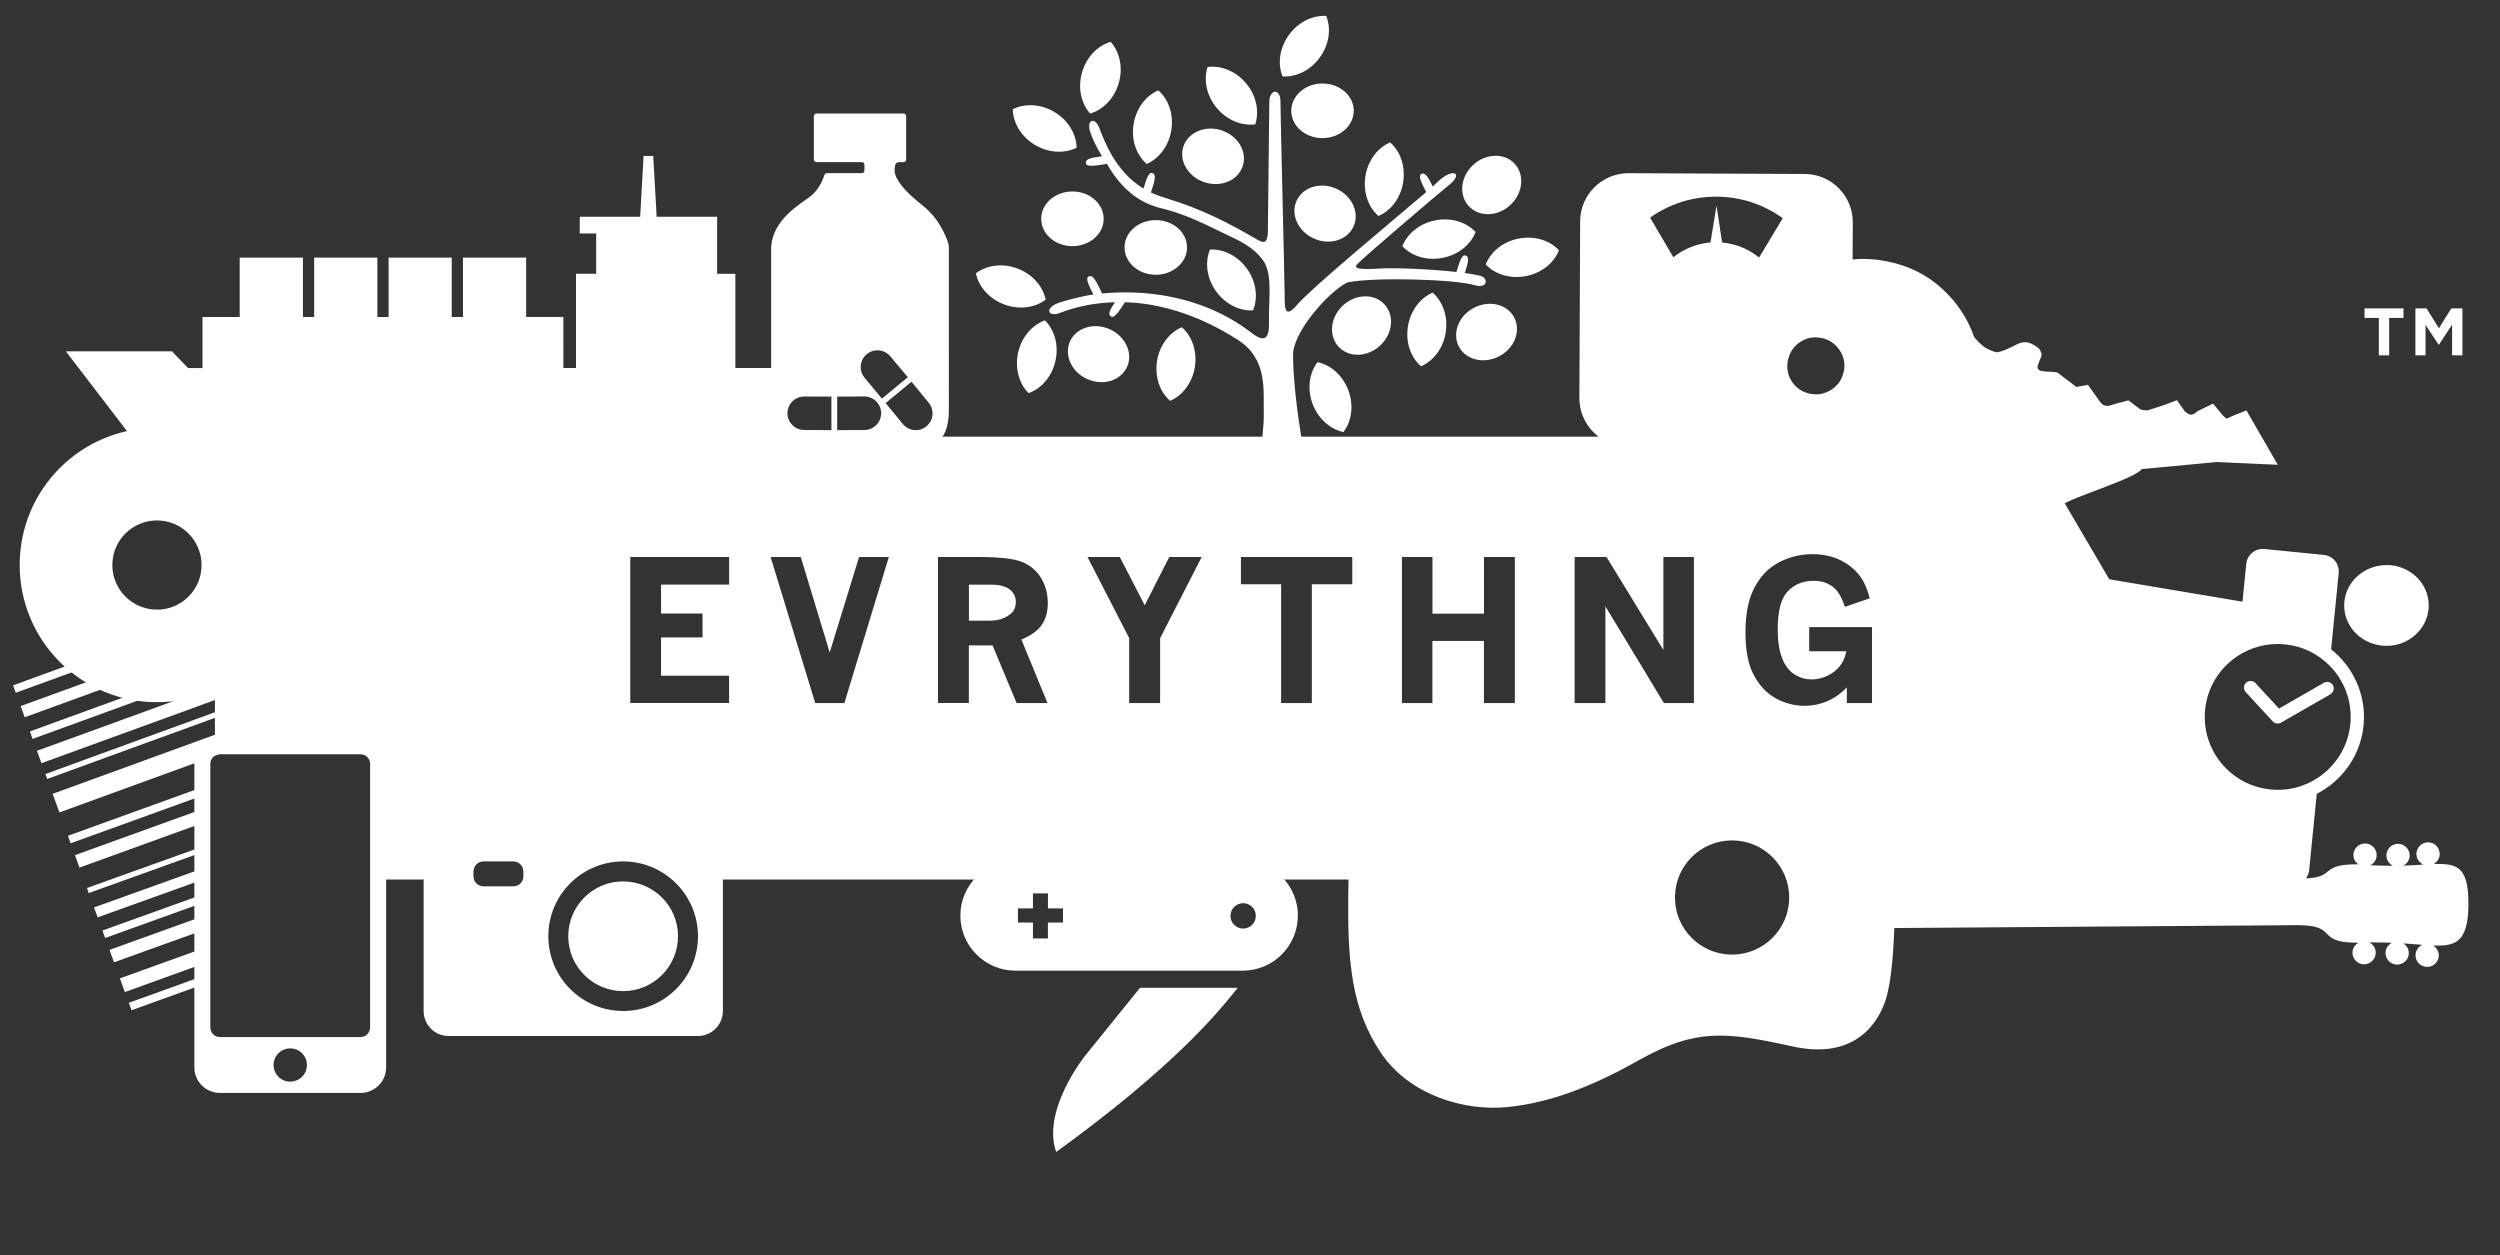 <svg xmlns="http://www.w3.org/2000/svg" width="956" height="480" xmlns:xlink="http://www.w3.org/1999/xlink"><rect width="100%" height="100%" fill="#333333" stroke="none"/><title>logo</title><desc>Created with Sketch.</desc><defs><path id="a" d="M.83 261.87h295.3V.25H.83v261.62z"/><path id="c" d="M194.4 74.2V.78H.3V74.2h194.1z"/></defs><g fill="none"><path fill="#fff" d="M705.04 142.07c-.6 3-2.2 5.3-4.72 6.94-2.54 1.63-5.24 2.14-8.1 1.56-3.02-.6-5.34-2.15-6.97-4.6-1.63-2.48-2.15-5.23-1.54-8.23.63-3 2.18-5.3 4.65-6.95 2.47-1.63 5.2-2.15 8.22-1.54 2.86.58 5.14 2.12 6.85 4.6 1.7 2.5 2.26 5.24 1.64 8.24zM859 156.93c-.93.4-1.86.77-2.8 1.16-.77.23-1.53.55-2.32.9-.77.32-1.34.6-1.66.8l-.9.26c-.14-.03-.26-.12-.37-.3-.1-.16-.28-.34-.53-.53-.26-.2-.43-.36-.55-.53l-3.6-4.35-6.15 3c-.2.26-.46.5-.78.7-.66.46-1.26.62-1.8.5-.42-.08-.87-.33-1.37-.7-.24-.2-.43-.3-.56-.34l-3.13-4.46c-1.7.65-3.3 1.24-4.84 1.8-1.25.44-2.5.86-3.8 1.25-1.28.4-2.16.66-2.62.84-.6.03-1.26-.06-2.1-.2-.4-.1-.72-.22-.97-.43l-4.26-3.2c-.9.24-1.8.5-2.7.73-.75.13-1.5.34-2.27.6-.78.28-1.46.5-2.07.66-.73.13-1.3.15-1.7.07-.43-.08-.76-.2-1-.42-.38-.2-.68-.47-.9-.82l-4.83-6.75-4.42.8-7.2-5.5c-.84-.17-1.66-.28-2.52-.3-.7 0-1.4-.05-2.12-.1-.68-.1-1.24-.15-1.65-.24-.7-.14-1.1-.5-1.3-1.12-.06-.3-.1-.5-.07-.63l1-2.8c.38-.5.55-1.05.53-1.6 0-.6-.2-1.16-.5-1.7-.32-.57-.98-1.18-1.98-1.8-1.03-.64-1.9-1.04-2.67-1.2-.74-.15-1.5-.17-2.2-.02-.73.14-1.5.4-2.3.82-1.13.6-2.17 1.12-3.1 1.5-.78.4-1.6.73-2.44 1-.83.25-1.47.4-1.9.46-.96-.2-1.96-.55-3-1.04-1.82-.8-3.72-2.4-5.66-4.8-2.5-7.2-6.63-13.4-12.4-18.63-5.78-5.25-12.7-8.68-20.78-10.3-6-1.25-11.88-1.28-17.6-.08-5.73 1.2-10.97 3.35-15.74 6.52-4.77 3.16-8.84 7.14-12.16 11.92-3.32 4.8-5.6 10.22-6.82 16.24-.9 4.37-1.1 8.66-.7 12.88.42 4.23 1.38 8.24 2.87 12.1 2.6 6.96 6.7 12.87 12.4 17.8 5.7 4.92 12.44 8.2 20.23 9.8 4.5.9 9 1.13 13.42.68 4.42-.47 8.64-1.53 12.6-3.2 4-1.7 55.25 11.16 58.6 8.35 3.35-2.8 27.7-9.96 30.14-13.6l28.7-2.7 23.34 1.05-12-20.8zM715.9 268.84h-9.67v-5.95c-1.93 1.95-3.9 3.45-5.92 4.5-3.17 1.66-6.6 2.5-10.26 2.5H690c-3.76 0-7.38-.93-10.8-2.77-3.5-1.87-6.3-4.82-8.47-8.83-2.2-4.02-3.27-9.47-3.27-16.3 0-7.13 1.1-12.9 3.43-17.27 2.25-4.37 5.4-7.6 9.4-9.7 4-2.07 8.26-3.1 12.77-3.1 4.14 0 7.8.8 10.98 2.42 3.15 1.6 5.72 3.8 7.66 6.6 1.27 1.82 2.3 4.28 3.16 7.4l.12.46-9.5 3.26-.15-.47c-.96-2.9-2.2-5.07-3.63-6.48-2.1-2-4.8-3-8.2-3-4.03 0-7.26 1.32-9.85 3.98-2.52 2.6-3.86 7.45-3.86 14.6 0 8.57 2.2 14.5 6.33 17.12 2.35 1.5 4.34 1.98 6.73 2 1.8-.02 3.56-.38 5.33-1.12 1.74-.75 3.15-1.65 4.2-2.72 1.1-1.06 1.9-2.14 2.42-3.2.47-.93.9-2.2 1.27-3.73h-14.23v-9.22h24.02v29.04zm-68.17 0h-11.46l-22.36-36.97v36.97h-11.77V213h12.2l21.74 35.56V213h11.67v55.84zm-68.44 0h-11.84V245.1h-19.7v23.74H536.1V213h11.68v21.66h19.7V213h11.8v55.84zm-62.2-45.42h-15.45v45.42H489.9v-45.42h-15.37V213h42.58v10.42zm-73.46 20.6v24.82H431.8V244l-15.57-30.28-.37-.72h12.36l9.52 18.45 9.4-18.45h12.38l-15.87 31zm-43.1 24.82h-11.78l-9.2-22.05h-9.06v22.03h-11.8V213H374c8 0 13.5.6 16.7 1.83 3.13 1.22 5.6 3.3 7.35 6.1 1.76 2.85 2.63 6.1 2.63 9.74 0 3.35-.8 6.17-2.4 8.4-1.54 2.17-4.12 4-7.7 5.5l9.97 24.27zm-77.64 0h-11.16l-16.85-55.2-.2-.64h11.53l11.07 36.5 11.23-36.5h11.38l-17 55.84zm-44.1-45.3h-26v11.08h15.87v9.13H252.8v14.64h26v10.43h-37.78V213h37.8v10.53zm-196.6-56.6V286.7l62.47-.07.4 49.7h29.78l6.52-7.62 19.03.15 10.16 7.48 13.7-7.35 15.76-.92 15.37 4.04 19.14 4.22H622.5l40.78-29.3 35.7 29.3h158.65l-.27-35.18s-13.42-2.48-16.3-22.7c-3.68-25.66 24.35-33.63 24.35-33.63l-3.5-14-55.32-9.3-31.98-54.55H82.2zM672.68 98.48c-3.94-3.2-8.8-5.27-14.14-5.74l-2.15-14.1-2.3 14.07c-5.33.45-10.22 2.5-14.2 5.65L631 83.22c7.16-5.08 15.93-8.06 25.4-8.02 9.45.04 18.2 3.1 25.32 8.25l-9.05 15.05zm7.18 20.8l28.55-15.6.1-18.62c.05-10.17-8.2-18.5-18.37-18.53l-67.36-.3c-10.17-.03-18.5 8.2-18.53 18.38l-.3 67.58c-.04 10.17 8.2 18.5 18.38 18.53l63.65.28-8.42-14.73c3.88-8.63 2.28-26.8 2.33-36.96zM101.6 140.73h4.3v-15.7h-4.3v15.7zm28.44 0h4.3v-15.7h-4.3v15.7zm28.46 0h4.3v-15.7h-4.3v15.7zm28.45 0h4.3v-15.7h-4.3v15.7zm107.32 0H281.2V104.7h-6.97V82.87H251.1l-1.3-23.23h-3.7l-1.3 23.23h-23.1v6.4h6.28v15.4h-7.72v36.05h-4.83V121.2H201.2V98.5h-24.16v22.73h-4.3V98.5H148.6v22.73h-4.3V98.5h-24.16v22.73h-4.3V98.5H91.66v22.73H77.44v19.53h-5.5l-6.17-6.4H25.2l27.7 36.16h239.9c3.3 0 6-2.7 6-6v-23.77h-4.5zM60.02 233.12c-9.43 0-17.06-7.64-17.06-17.06 0-9.4 7.63-17.05 17.06-17.05 9.42 0 17.06 7.66 17.06 17.07 0 9.42-7.64 17.06-17.06 17.06zm0-69.53c-29 0-52.5 23.47-52.5 52.45 0 29 23.5 52.48 52.5 52.48s52.5-23.5 52.5-52.48c0-28.98-23.5-52.47-52.5-52.47z"/><g transform="translate(5 6) translate(51.408 207.042)"><mask id="b"><use xlink:href="#a"/></mask><path fill="#fff" d="M3.6.25C2.1.25.84 1.5.84 3.02.84 4.56 2.08 5.8 3.6 5.8c1.54 0 2.8-1.24 2.8-2.78C6.4 1.5 5.13.25 3.6.25M213.7 168.12c.52 4 2.64 7.4 5.96 9.6 6.36 4.23 16.6 3.44 23.08-6.32l23.2-34.97c5.82-8.8 13.36-9.48 18.22-6.25 5.1 3.38 7.67 11.42 1.26 21.08l-30.35 45.8-1.4-.94-8.84 10.15c-7.4-2.84-15.52-.95-19.5 5.05l-10.53 15.9 4.9 3.24-9.07 13.7c-1 1.47-.38 3.6 1.33 4.73 1.72 1.12 3.9.85 4.9-.63l9.07-13.7 12.44 8.25-9.08 13.68c-1 1.5-.4 3.62 1.32 4.76 1.72 1.13 3.9.86 4.9-.62l9.06-13.7 5.2 3.45 10.53-15.9c4.03-6.07 2.54-14.37-3.1-20.1l6.17-11.85-2.57-1.7 30.35-45.8c8.63-13 4.92-25.25-3.2-30.63-7.72-5.12-19.76-3.95-27.8 8.2l-23.2 34.97c-3.98 6-9.93 6.73-13.5 4.37-1.15-.77-2.6-2.2-2.92-4.73-.33-2.58.6-5.6 2.7-8.75l34.13-51.5-5.77-3.8-34.15 51.47c-3.03 4.57-4.33 9.2-3.8 13.44" mask="url(#b)"/></g><path fill="#fff" d="M913.62 121.57v14.3h-3.95v-14.3h-5.47v-3.64h14.9v3.64h-5.48M937.68 135.88v-11.72l-5.05 7.67h-.1l-5-7.6v11.65h-3.88v-17.95h4.26l4.74 7.6 4.72-7.6h4.26v17.95h-3.92M596.14 95.68c-3.53-3.76-9.36-5.64-15.4-4.45-6.06 1.17-10.74 5.1-12.6 9.9 3.52 3.75 9.35 5.63 15.4 4.45 6.05-1.18 10.75-5.1 12.6-9.9M543.4 140.07c4.72-2.03 8.5-6.86 9.44-12.95.97-6.1-1.12-11.83-5-15.22-4.73 2.03-8.48 6.86-9.45 12.94-.97 6.1 1.1 11.84 5 15.23M479.16 118.7c1.97-4.74 1.3-10.82-2.26-15.85-3.56-5.03-9.07-7.7-14.2-7.42-2 4.74-1.3 10.83 2.25 15.86 3.56 5 9.07 7.7 14.2 7.4M411.7 56.5c-.08-5.15-3.15-10.45-8.42-13.64-5.3-3.18-11.4-3.4-16-1.1.1 5.15 3.16 10.45 8.43 13.63 5.3 3.16 11.4 3.4 16 1.1M513.7 165.24c3.15-4.07 4.07-10.12 1.93-15.9-2.13-5.8-6.76-9.8-11.8-10.85-3.13 4.05-4.06 10.1-1.92 15.9 2.15 5.77 6.78 9.76 11.8 10.83M564.27 88.7c-3.53-3.75-9.36-5.63-15.4-4.44-6.06 1.18-10.75 5.1-12.6 9.9 3.52 3.76 9.35 5.63 15.4 4.45 6.05-1.16 10.74-5.1 12.6-9.9M424.72 16c-4.95 1.44-9.26 5.78-10.95 11.7-1.7 5.93-.33 11.9 3.1 15.72 4.95-1.43 9.26-5.77 10.96-11.7 1.7-5.92.32-11.88-3.1-15.7M531.58 54.46c-4.73 2.02-8.5 6.85-9.45 12.93-.96 6.07 1.12 11.83 5 15.2 4.73-2 8.5-6.84 9.44-12.92.97-6.1-1.12-11.86-5-15.24M507.13 6.1c-5.13-.32-10.67 2.3-14.28 7.3-3.6 5-4.35 11.06-2.4 15.83 5.12.33 10.66-2.28 14.26-7.28 3.63-5 4.37-11.07 2.44-15.84M461.78 25.62c-1.6 4.88-.45 10.9 3.48 15.63 3.94 4.75 9.64 6.98 14.75 6.3 1.6-4.88.48-10.9-3.46-15.63-3.94-4.74-9.64-6.98-14.75-6.3M451.9 125.14c-4.73 2.02-8.5 6.85-9.45 12.93-.95 6.1 1.12 11.84 5 15.22 4.73-2.04 8.5-6.87 9.46-12.95.97-6.08-1.1-11.84-5-15.22M442.94 34.55c-4.73 2.02-8.5 6.86-9.45 12.94-1 6.07 1.1 11.8 5 15.2 4.7-2.02 8.47-6.85 9.43-12.94.96-6.1-1.13-11.84-5-15.22M393.35 150.33c4.84-1.7 8.9-6.3 10.25-12.3 1.36-6.03-.36-11.9-4.02-15.52-4.84 1.74-8.9 6.3-10.25 12.33-1.35 6.02.37 11.9 4.02 15.5M373.18 104.48c1 5.04 4.97 9.7 10.73 11.9 5.8 2.2 11.85 1.32 15.95-1.78-1-5.04-4.97-9.7-10.73-11.9-5.76-2.18-11.82-1.32-15.92 1.78M517.66 42.36c0 5.78-5.35 10.45-11.95 10.45s-11.93-4.65-11.93-10.43c0-5.77 5.35-10.45 11.95-10.45s11.96 4.7 11.96 10.46M422.05 83.67c0 5.78-5.35 10.46-11.95 10.46s-11.95-4.68-11.95-10.46c0-5.76 5.35-10.45 11.95-10.45s11.95 4.7 11.95 10.45M453.92 94.62c0 5.77-5.35 10.45-11.95 10.45s-11.95-4.68-11.95-10.45 5.35-10.45 11.95-10.45 11.95 4.68 11.95 10.45M430.98 140.28c-2.34 5.28-9.13 7.4-15.17 4.7-6-2.67-9-9.12-6.65-14.4 2.34-5.27 9.14-7.37 15.16-4.7 6.04 2.7 9.04 9.13 6.7 14.4M517.63 86.53c-2.35 5.28-9.14 7.4-15.17 4.7-6.04-2.68-9.02-9.13-6.68-14.4 2.35-5.27 9.14-7.38 15.17-4.7 6.03 2.68 9.02 9.12 6.68 14.4M579.2 62.6c3.93 4.25 3.2 11.32-1.65 15.8-4.84 4.5-11.95 4.68-15.87.44-3.93-4.23-3.2-11.3 1.66-15.78 4.84-4.48 11.95-4.68 15.87-.45M529.4 116.37c3.95 4.23 3.2 11.3-1.65 15.78-4.84 4.5-11.95 4.68-15.87.45-3.92-4.23-3.18-11.3 1.66-15.78 4.85-4.48 11.95-4.7 15.87-.45M475.2 63.58c-1.83 5.48-8.4 8.2-14.65 6.1-6.26-2.1-9.84-8.23-8-13.7 1.84-5.47 8.4-8.2 14.66-6.1 6.27 2.1 9.85 8.23 8 13.7M579 121.36c2.72 5.1.2 11.74-5.64 14.84-5.82 3.1-12.74 1.48-15.46-3.6-2.7-5.1-.2-11.75 5.64-14.85 5.83-3.1 12.75-1.48 15.47 3.6M506.64 200c-4.94-.5-10.2-.74-15.65-.74-5.28 0-10.35.24-15.14.7 4.54-13.53 7.56-33.76 7.42-41.44-.2-9.55 1.6-21.27-10.12-28.7-8.26-5.26-23.96-13.7-42.96-14.27-2.27 3.44-4.03 6.34-5.37 5.46-1.37-.9-.17-2.9 1.56-5.45-6.8.2-13.98 1.33-21.3 4.17-4.45 1.73-6.2-2.43 1.24-4.4 1.85-.57 7.9-2.2 11.8-2.73-1.75-3.44-3.18-6.18-1.82-6.87 1.86-.93 3.2 2.6 5.16 6.5 14.42-1.4 37.38-.05 57 14.95 7.45 5.85 6.8-1.35 6.8-5.94 0-7.7 1.1-15.73-1.66-20.76-4.02-6.34-10.6-8.8-16.27-11.58-8.36-4.12-15.32-7.38-23.3-9.27-9.73-2.33-16.07-8.88-20.74-16.96-4.24.64-7.8 1.36-8.04-.26-.28-1.8 2.57-2.16 6.16-2.64-2.22-3.64-3.83-7.08-4.64-9.67-1.2-4.07 1.8-5.8 3.68-1 1.67 4.26 5.92 16.5 16.82 23 1.08-3.56 1.95-6.37 3.37-5.93 1.86.58.68 3.66-.53 7.44 2.1 1 4.45 1.77 6.97 2.55 12.4 3.77 22.8 9.22 31.63 14.27 3.72 2.1 6.14 4.33 6.14-2.6 0-6.9.54-44.65.54-48.9 0-4.9 4.26-5.34 4.26-.08 0 5.32 1.6 69.6 1.6 73.86 0 4.25-.28 9.84 4.78 3.84 5.2-6.17 35.18-31.03 49.36-43.08-1.77-3.48-3.24-6.25-1.86-6.95 1.58-.8 2.8 1.67 4.35 4.8 1.47-1.27 2.56-2.47 3.46-3.15 5-3.76 8.08-1.6 2.54 2.78-3.85 3.04-31.25 26.46-34.44 29.65-2.45 2.05 0 2.62 7.97 2.1 5.8-.4 19.68.22 29.53 1.3 1.13-3.73 2.02-6.75 3.48-6.3 1.74.54.82 3.25-.28 6.7 2.3.3 4.22.7 5.57.98 3.78.77 3.12 5.14-1.6 3.73-8.03-2.43-39.46-3.18-48.92-1.08-7.43 3.74-20.73 19-20.73 27.66 0 17.24 5.96 54.16 12.18 64.34"/><path fill="#fff" d="M886.54 297.3c-5.2 3.5-11.6 5.28-18.3 4.6-6.7-.66-12.63-3.66-17.04-8.1-5.66-5.72-8.83-13.8-7.97-22.4.85-8.6 5.56-15.92 12.23-20.4 5.2-3.5 11.6-5.27 18.3-4.6 6.7.66 12.63 3.66 17.04 8.1 5.66 5.72 8.83 13.8 7.97 22.4-.86 8.6-5.56 15.92-12.23 20.4zm4.88-49l2.9-29.17c.34-3.48-2.2-6.6-5.7-6.93l-22.7-2.26c-3.5-.35-6.6 2.2-6.95 5.68l-2.9 29.16c-9.68 4.93-16.73 14.52-17.9 26.1-1.15 11.6 3.9 22.4 12.4 29.14l-2.9 29.15c-.34 3.5 2.2 6.6 5.7 6.94l22.7 2.28c3.5.34 6.6-2.2 6.96-5.7l2.9-29.14c9.67-4.93 16.73-14.53 17.9-26.1 1.14-11.6-3.9-22.4-12.4-29.14zM890.18 260.77c-.55-.06-1.07.07-1.52.33l-17.17 9.85-9-9.73c-.4-.44-.97-.75-1.6-.8-1.4-.15-2.65.87-2.8 2.26-.06.75.2 1.45.68 1.96h-.02l10.36 11.23c.4.43.96.75 1.6.8.56.06 1.08-.07 1.52-.32l18.93-10.86v-.03c.67-.38 1.17-1.1 1.25-1.94.14-1.4-.88-2.63-2.27-2.77"/><path fill="#fff" d="M662.34 365.04c-12.06 0-21.84-9.78-21.84-21.84 0-12.05 9.78-21.83 21.84-21.83 12.07 0 21.85 9.78 21.85 21.83 0 12.06-9.8 21.84-21.87 21.84zm281.58-19.13c.15-15.7-5.35-15.5-13.23-15.55 1.3-.76 2.23-2.12 2.25-3.75.03-2.46-1.95-4.48-4.4-4.5-2.46-.02-4.47 1.95-4.5 4.4-.02 1.83 1.08 3.4 2.65 4.1-2.47.2-5.03.34-7.66.4 1.42-.72 2.42-2.14 2.43-3.84.03-2.45-1.94-4.47-4.4-4.5-2.45-.02-4.47 1.95-4.5 4.4 0 1.76 1.02 3.25 2.48 4-2.9 0-5.8-.04-8.6-.2 1.4-.73 2.4-2.14 2.4-3.83.03-2.45-1.95-4.46-4.4-4.5-2.46 0-4.47 1.96-4.5 4.4 0 1.5.76 2.75 1.86 3.57-15.9-.16-7.52 5.54-22.14 5.4l-155.08-4.5c-.16-8.66-.82-19.75-2.8-26.15-2.72-8.82-11.38-22.97-35-18.3-26.06 5.18-37.44 6.22-59.05-6.56-22.4-13.25-37.36-5.45-49.28-6.9-15.82-1.9-37.83-8.4-49.25 8-11.66 16.74-13.38 34.7-13.63 60.36-.26 25.67 1.1 43.65 12.4 60.62 11.1 16.63 32.5 22.47 48.35 20.87 11.95-1.2 27.5-5 50.14-17.8 21.86-12.33 33.22-11.06 59.17-5.37 23.53 5.16 32.47-8.82 35.37-17.58 2.24-6.77 3.1-18.87 3.38-27.72l154.7-1.1c15.18.15 6.27 6.56 21.98 6.72.28 0 .6-.02.87-.03-1.36.74-2.33 2.12-2.35 3.8-.02 2.44 1.95 4.45 4.4 4.48 2.46.02 4.47-1.95 4.5-4.4.02-1.74-1-3.23-2.47-3.98 2.78-.02 5.68.03 8.66.16-1.42.72-2.43 2.15-2.44 3.86-.02 2.44 1.95 4.45 4.4 4.47 2.46.03 4.47-1.94 4.5-4.4 0-1.58-.85-2.92-2.1-3.72 2.47.16 4.9.34 7.25.56-1.5.7-2.56 2.2-2.58 3.96-.03 2.45 1.94 4.46 4.4 4.48 2.45.02 4.47-1.95 4.5-4.4 0-1.6-.87-2.92-2.1-3.73 7.86.07 13.3-.5 13.44-15.73zM238.3 386.6c-15.8 0-28.62-12.8-28.62-28.6 0-15.78 12.8-28.6 28.6-28.6s28.62 12.82 28.63 28.6c0 15.8-12.8 28.6-28.6 28.6zm-38.16-51.47c0 2.1-1.7 3.8-3.82 3.8h-11.44c-2.1 0-3.82-1.7-3.82-3.8v-1.9c0-2.1 1.7-3.82 3.82-3.82h11.44c2.1 0 3.82 1.73 3.82 3.83v1.9zm66.76-15.25h-5.72c0-2.1-1.7-3.82-3.8-3.82h-3.83c-2.1 0-3.8 1.7-3.8 3.82H213.5c-3.84 0-3.84-9.54-7.65-9.54h-20.98c-3.82 0-3.82 9.54-7.63 9.54h-5.73c-5.25 0-9.52 4.27-9.52 9.53v57.2c0 5.28 4.26 9.56 9.52 9.55h95.38c5.27 0 9.54-4.27 9.54-9.53v-57.2c0-5.25-4.27-9.52-9.54-9.52zM238.3 337.04c-11.6 0-21 9.4-21 20.97 0 11.6 9.4 21 21 21 11.58 0 20.97-9.4 20.97-21 0-11.56-9.4-20.95-20.98-20.95M912.58 216.06c8.92 0 16.16 6.9 16.16 15.45 0 8.54-7.24 15.46-16.16 15.46s-16.17-6.92-16.17-15.44c0-8.53 7.27-15.44 16.2-15.44"/><g transform="translate(5 6) translate(749.44 166.749)"><mask id="d"><use xlink:href="#c"/></mask><path fill="#fff" d="M32.03 43.3c8.93 0 16.16 6.92 16.16 15.46 0 8.52-7.25 15.44-16.18 15.44-8.92 0-16.16-6.92-16.16-15.44 0-8.54 7.24-15.45 16.16-15.45" mask="url(#d)"/><path fill="#fff" d="M130.68 26.8c-16.32 0-32.65-.63-48.97-.63V6.34c14.65-2.03 34.44-.4 49 11.8v8.66zm-56.58-.84H42.34c7.32-11.83 25.6-17.7 32.45-18.42 0 6.12-.7 12.3-.7 18.42zm119.72 21c-5.38.23-5.98-19.98-42.8-21.9C99.35-19.5 41.55 5.94 14.6 32.6c-6.4 3.7-8.17 6.33-10.5 9.23-2.56.4-2.95 1.1-3.07 1.37-2.26 11.9.46 19.06 11.34 19 .84-34.14 43.93-26.33 39.42 2.3h86.37c-2.12-27.8 39.27-36.4 40.62 0 18.5-.6 15.7-9.3 15-17.5z" mask="url(#d)"/></g><path fill="#fff" d="M446.72 302.73c-2.18-2.9-6.3-3.48-9.2-1.3l-28.14 21.1h21.87l14.16-10.62c2.9-2.15 3.5-6.26 1.33-9.16M471.4 380.1c.63-.8 1.27-1.58 1.9-2.36h-37.36l-20.88 25.83s-16.86 20.87-11.17 36.95c45-32.6 61.86-53.46 67.5-60.42"/><path fill="#fff" d="M395 358.86v-6.08h-5.75v-5.4H395v-5.75h5.74v5.75h5.75v5.4h-5.77v6.08H395zm85.22-8.6c0 2.66-2.17 4.83-4.84 4.83s-4.85-2.2-4.85-4.86c0-2.68 2.18-4.85 4.85-4.85 2.67 0 4.84 2.16 4.84 4.84zm16.1-.13c0-11.6-9.45-21.05-21.05-21.05H388.3c-11.62 0-21.06 9.45-21.06 21.05 0 11.6 9.44 21.05 21.05 21.05h86.96c11.6 0 21.05-9.44 21.05-21.05zM354.25 163.04c-2.74 2.25-6.77 1.84-9.02-.9l-6.56-8 9.88-8.17 6.6 8.06c2.24 2.74 1.84 6.77-.9 9zm-23.63-18.57c-2.27-2.72-1.9-6.75.8-9.02 2.73-2.27 6.77-1.9 9.03.8l6.7 8-9.9 8.17-6.63-7.95zm-.03 19.97l-10.45.05v-12.83l10.37-.05c3.54 0 6.42 2.84 6.44 6.38 0 3.54-2.84 6.43-6.38 6.44zm-12.66.05l-10.43-.07c-3.53 0-6.4-2.9-6.37-6.43.02-3.53 2.9-6.38 6.45-6.37l10.35.05v12.8zm44.64-71.56s-2.4-8.55-9.62-14.24c-7.22-5.7-9.12-8.73-10.25-11-1.14-2.28-.3-4.78-.3-4.78.17-.5.74-.9 1.28-.9h1.86c.53 0 .97-.44.97-.97V44.4c0-.54-.43-.98-.96-.98H312.2c-.54 0-.98.44-.98.97v16.64c0 .53.44.96.97.96h17.4c.54 0 .97.45.97.98v2.23c0 .56-.43 1-.97 1h-13.24c-.53 0-1.08.4-1.2.93 0 0-1.28 4.76-5.07 7.8-3.8 3.03-15.2 9.1-15.2 20.48v63.95s0 11.18 13.27 11.18H352c.54 0 1.4.03 1.93.07 0 0 8.92.68 8.92-13.74V94.84c0-.53-.12-1.38-.26-1.9zM141.53 392.9c0 2.03-1.64 3.67-3.67 3.67H84.1c-2.03 0-3.67-1.64-3.67-3.66V292.1c0-2.03 1.64-3.67 3.67-3.67h53.76c2.03 0 3.67 1.64 3.67 3.67v100.8zm-30.55 20.72c-3.52 0-6.37-2.85-6.37-6.37 0-3.5 2.87-6.35 6.4-6.35 3.5 0 6.35 2.84 6.35 6.35 0 3.52-2.85 6.37-6.36 6.37zm26.88-131.3H84.1c-5.4 0-9.78 4.38-9.78 9.78v116.07c0 5.4 4.38 9.77 9.78 9.77h53.76c5.4 0 9.8-4.37 9.8-9.77V292.1c0-5.4-4.4-9.78-9.8-9.78zM378.67 223.57h-8.16v13.77h8.18c3.05 0 5.62-.85 7.74-2.57 1.36-1.1 2.02-2.6 2.02-4.6 0-1.9-.72-3.4-2.25-4.7-1.5-1.24-4-1.92-7.5-1.9M79.98 375.6l-1.04-2.84-29.7 10.72 1.05 2.84 29.67-10.72M77.44 368.63l-1.9-5.2-29.7 10.7 1.9 5.23 29.7-10.73M41.87 363.23l1.73 4.75 36-12.96-1.74-4.75-36 12.96M39.17 355.83l1.04 2.85 36-12.96-1.03-2.84-36 12.95M35.96 347l1.38 3.8 42.64-15.32-1.38-3.8L35.96 347M28.68 327.02l1.72 4.75 49.8-18.04-1.7-4.73-49.82 18M25.98 319.62l1.03 2.85 49.83-18.03-1.04-2.85-49.8 18M20.12 303.56l2.6 7.12 77.04-28.06-2.6-7.1-77.04 28.04M17.35 295.97l.7 1.9 77.03-28.06-.7-1.9L17.35 296M14.13 287.1l1.72 4.75L92.9 263.8l-1.73-4.74-77.04 28.05M11.43 279.7l1.03 2.85L89.5 254.5l-1.03-2.84-77.04 28.04M97.68 242.15l-1.55-4.27L7.9 270l1.55 4.28 88.23-32.13M6.04 264.9l88.23-32.1-1.04-2.86L5 262.07l1.04 2.84M33.26 339.6l.68 1.9 42.65-15.32-.7-1.9-42.65 15.3"/></g></svg>